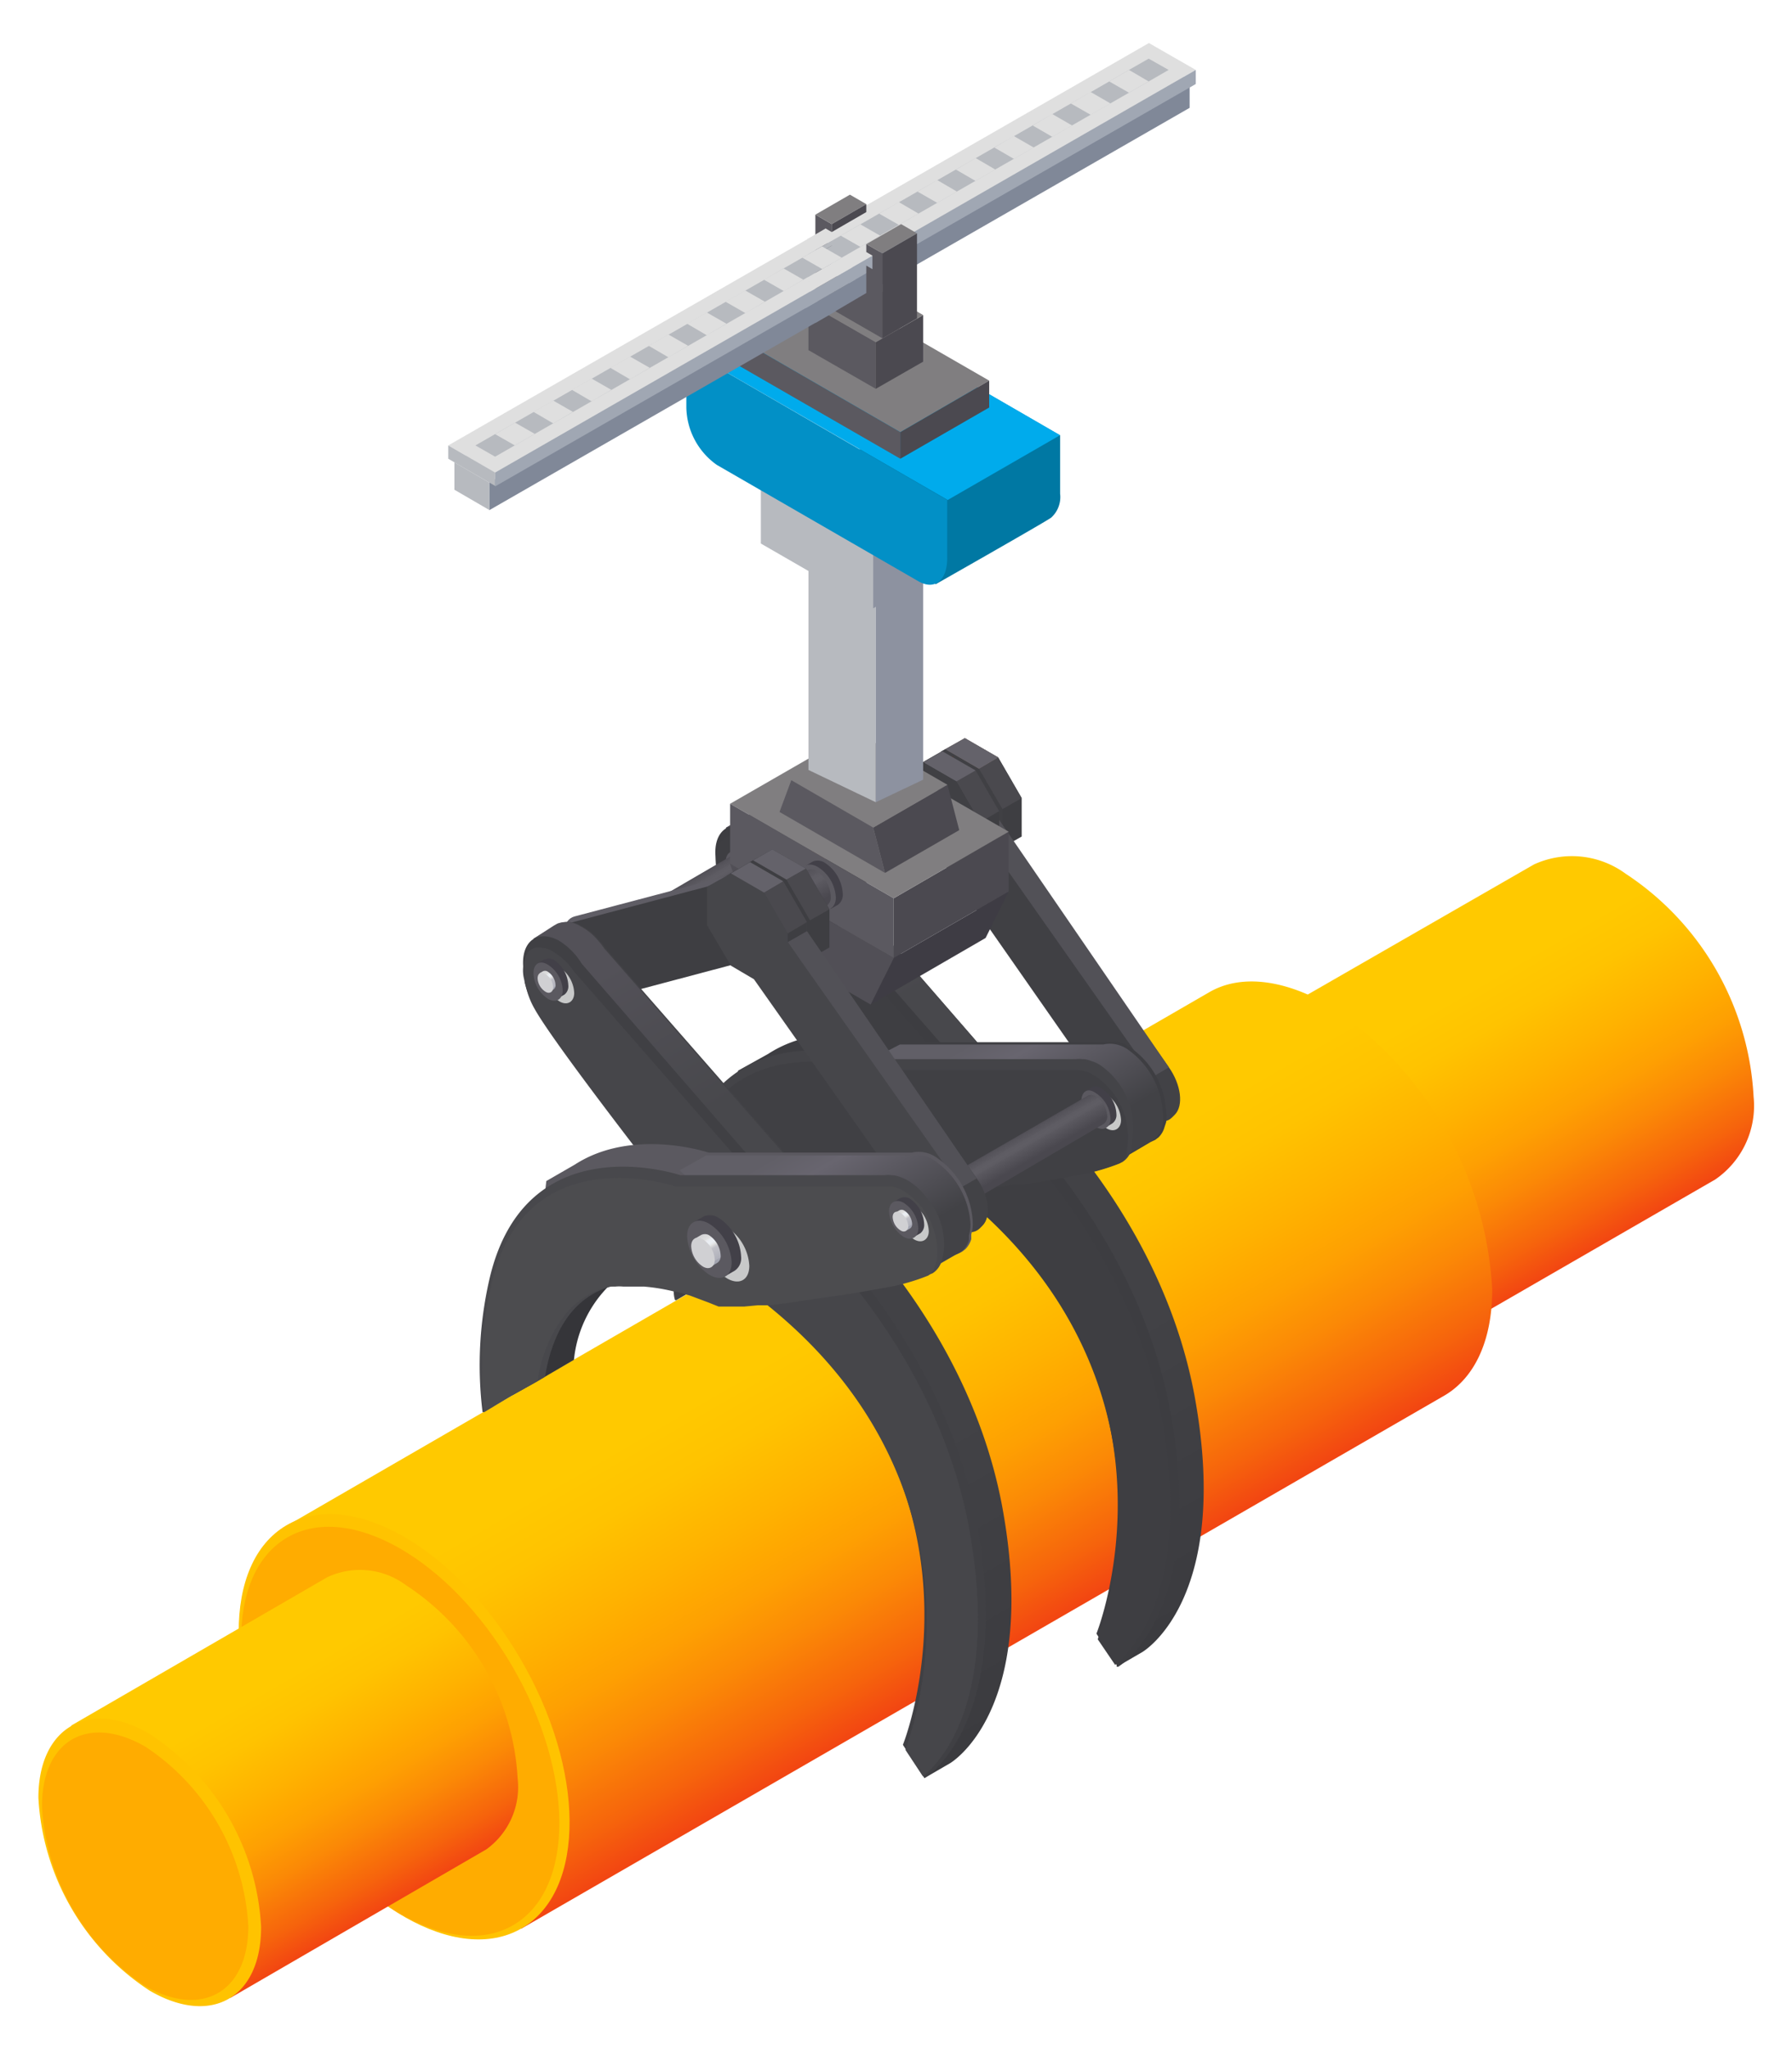 <svg xmlns="http://www.w3.org/2000/svg" xmlns:xlink="http://www.w3.org/1999/xlink" viewBox="0 0 70 80"><defs><style>.cls-1{isolation:isolate;}.cls-2{fill:url(#linear-gradient);}.cls-3{fill:url(#linear-gradient-2);}.cls-4{fill:#ffc300;}.cls-5{fill:#ffac00;}.cls-6{fill:url(#linear-gradient-3);}.cls-7{fill:#3e3e42;}.cls-8{fill:#404044;}.cls-9{fill:#4e3d38;}.cls-10{fill:#5f4b45;}.cls-11{fill:#424246;}.cls-12{fill:#525157;}.cls-13{fill:#4a494e;}.cls-14{fill:#64626a;}.cls-15{fill:url(#linear-gradient-4);}.cls-16{fill:url(#linear-gradient-5);}.cls-17{fill:#3d3d41;}.cls-18{fill:#55413c;}.cls-19{fill:url(#linear-gradient-6);}.cls-20{fill:#353539;}.cls-21{fill:url(#linear-gradient-7);}.cls-22{fill:#444448;}.cls-23{fill:#c8c9c9;mix-blend-mode:multiply;}.cls-24{fill:#4d352f;}.cls-25{fill:#7d6d69;}.cls-26{fill:#6e5c57;}.cls-27{fill:#424048;}.cls-28{fill:#5b5960;}.cls-29{fill:url(#linear-gradient-8);}.cls-30{fill:#302f32;}.cls-31{fill:url(#linear-gradient-9);}.cls-32{fill:#4b4950;}.cls-33{fill:#807e80;}.cls-34{fill:#3e3c44;}.cls-35{fill:#514f56;}.cls-36{fill:url(#linear-gradient-10);}.cls-37{fill:#5f5d65;}.cls-38{fill:url(#linear-gradient-11);}.cls-39{fill:url(#linear-gradient-12);}.cls-40{fill:#46464a;}.cls-41{fill:url(#linear-gradient-13);}.cls-42{fill:#48484c;}.cls-43{fill:#4c4c4f;}.cls-44{fill:url(#铃琨眄_沭噤桢眚_162);}.cls-45{fill:#d0d0d3;}.cls-46{fill:url(#铃琨眄_沭噤桢眚_162-2);}.cls-47{fill:url(#铃琨眄_沭噤桢眚_162-3);}.cls-48{fill:#7f6f6b;}.cls-49{fill:#b7babf;}.cls-50{fill:#8d92a0;}.cls-51{fill:#0078a3;}.cls-52{fill:#00abec;}.cls-53{fill:#0290c6;}.cls-54{fill:#dfdfdf;}.cls-55{fill:#808898;}.cls-56{fill:#a0a7b3;}.cls-57{fill:none;}</style><linearGradient id="linear-gradient" x1="169.52" y1="49.42" x2="162.4" y2="37.09" gradientTransform="translate(-108.32)" gradientUnits="userSpaceOnUse"><stop offset="0" stop-color="#f24512"/><stop offset="0.1" stop-color="#f6640c"/><stop offset="0.25" stop-color="#fb8906"/><stop offset="0.37" stop-color="#fea002"/><stop offset="0.44" stop-color="#ffa900"/><stop offset="0.51" stop-color="#ffb200"/><stop offset="0.67" stop-color="#ffc300"/><stop offset="0.79" stop-color="#ffc900"/></linearGradient><linearGradient id="linear-gradient-2" x1="148.95" y1="63.59" x2="139.84" y2="47.82" xlink:href="#linear-gradient"/><linearGradient id="linear-gradient-3" x1="123.8" y1="74.26" x2="117.64" y2="63.58" xlink:href="#linear-gradient"/><linearGradient id="linear-gradient-4" x1="955.03" y1="62.82" x2="973.04" y2="31.63" gradientTransform="matrix(-1, 0, 0, 1, 1002.58, 0)" gradientUnits="userSpaceOnUse"><stop offset="0" stop-color="#3b3b3f"/><stop offset="0.32" stop-color="#424246"/></linearGradient><linearGradient id="linear-gradient-5" x1="965.46" y1="43.03" x2="972.29" y2="31.2" gradientTransform="matrix(-1, 0, 0, 1, 1002.58, 0)" gradientUnits="userSpaceOnUse"><stop offset="0.32" stop-color="#48484c"/><stop offset="0.82" stop-color="#535158"/></linearGradient><linearGradient id="linear-gradient-6" x1="964.82" y1="48.13" x2="960.69" y2="40.98" gradientTransform="matrix(-1, 0, 0, 1, 1002.58, 0)" xlink:href="#linear-gradient"/><linearGradient id="linear-gradient-7" x1="960.42" y1="46.18" x2="964.53" y2="39.05" gradientTransform="matrix(-1, 0, 0, 1, 1002.58, 0)" gradientUnits="userSpaceOnUse"><stop offset="0.19" stop-color="#424246"/><stop offset="0.67" stop-color="#68656f"/><stop offset="0.83" stop-color="#615f67"/></linearGradient><linearGradient id="linear-gradient-8" x1="976.29" y1="36.22" x2="976.93" y2="35.1" gradientTransform="matrix(-1, 0, 0, 1, 1002.58, 0)" gradientUnits="userSpaceOnUse"><stop offset="0.01" stop-color="#4a484f"/><stop offset="0.18" stop-color="#4a484f"/><stop offset="0.59" stop-color="#5b5960"/><stop offset="0.6" stop-color="#5d5b62"/><stop offset="0.69" stop-color="#5f5d64"/><stop offset="0.8" stop-color="#5d5b62"/><stop offset="0.81" stop-color="#5b5960"/><stop offset="0.95" stop-color="#55535a"/><stop offset="1" stop-color="#514f56"/></linearGradient><linearGradient id="linear-gradient-9" x1="962.54" y1="45.68" x2="963.18" y2="44.56" xlink:href="#linear-gradient-8"/><linearGradient id="linear-gradient-10" x1="970.75" y1="35.64" x2="971.55" y2="34.25" xlink:href="#linear-gradient-8"/><linearGradient id="linear-gradient-11" x1="962.55" y1="67.16" x2="980.55" y2="35.97" xlink:href="#linear-gradient-4"/><linearGradient id="linear-gradient-12" x1="972.97" y1="47.37" x2="979.8" y2="35.54" xlink:href="#linear-gradient-5"/><linearGradient id="linear-gradient-13" x1="967.93" y1="50.52" x2="972.05" y2="43.39" xlink:href="#linear-gradient-7"/><linearGradient id="铃琨眄_沭噤桢眚_162" x1="974.54" y1="49.34" x2="975.19" y2="48.21" gradientTransform="matrix(-1, 0, 0, 1, 1002.58, 0)" gradientUnits="userSpaceOnUse"><stop offset="0.12" stop-color="#a2a4b0"/><stop offset="0.13" stop-color="#b0b1bb"/><stop offset="0.47" stop-color="#c0c0c7"/><stop offset="0.57" stop-color="#e0e0e0"/><stop offset="0.58" stop-color="#e3e4e5"/><stop offset="0.63" stop-color="#e9ecf0"/><stop offset="0.67" stop-color="#ebeff4"/><stop offset="0.74" stop-color="#eaedf2"/><stop offset="0.78" stop-color="#e5e7e9"/><stop offset="0.81" stop-color="#dfdfdf"/><stop offset="1" stop-color="#d4d4d6"/></linearGradient><linearGradient id="铃琨眄_沭噤桢眚_162-2" x1="967.06" y1="47.99" x2="967.49" y2="47.25" xlink:href="#铃琨眄_沭噤桢眚_162"/><linearGradient id="铃琨眄_沭噤桢眚_162-3" x1="980.95" y1="38.67" x2="981.38" y2="37.93" xlink:href="#铃琨眄_沭噤桢眚_162"/></defs><g class="cls-1"><g id="图层_1" data-name="图层 1"><path class="cls-2" d="M68.5,42.82a11.12,11.12,0,0,0-5-8.71,3.55,3.55,0,0,0-3.58-.36h0L48.28,40.44h0a3.51,3.51,0,0,0-1.5,3.25,11.12,11.12,0,0,0,5,8.71,3.57,3.57,0,0,0,3.59.36h0L67,46.05h0A3.49,3.49,0,0,0,68.5,42.82Z"/><path class="cls-3" d="M58.29,50.34A14.23,14.23,0,0,0,51.83,39.2c-1.79-1-3.41-1.14-4.58-.47h0l-36,20.81L20.36,75.3l36-20.78h0C57.55,53.86,58.29,52.42,58.29,50.34Z"/><ellipse class="cls-4" cx="15.79" cy="67.42" rx="5.26" ry="9.11" transform="translate(-31.87 17.18) rotate(-30.31)"/><ellipse class="cls-5" cx="15.63" cy="67.59" rx="5.06" ry="8.76" transform="translate(-31.97 17.13) rotate(-30.31)"/><path class="cls-6" d="M20.22,69.43a9.63,9.63,0,0,0-4.36-7.54,3,3,0,0,0-3.08-.31h0l-10,5.79L9,78l10-5.8h0A3,3,0,0,0,20.22,69.43Z"/><path class="cls-4" d="M10.2,75.23c0,2.77-1.94,3.89-4.35,2.49A9.62,9.62,0,0,1,1.5,70.19c0-2.77,2-3.89,4.35-2.49A9.6,9.6,0,0,1,10.2,75.23Z"/><path class="cls-5" d="M9.7,75.2c0,2.58-1.82,3.62-4.06,2.32a9,9,0,0,1-4-7c0-2.58,1.81-3.62,4.05-2.32A9,9,0,0,1,9.7,75.2Z"/><polygon class="cls-7" points="37.69 28.82 38.99 29.57 39.91 31.16 39.91 32.66 38.99 33.18 37.69 32.43 36.76 30.84 36.76 29.34 37.69 28.82"/><polygon class="cls-8" points="36.93 29.25 38.24 30.01 39.16 31.59 39.16 33.09 38.24 33.61 36.93 32.86 36.01 31.27 36.01 29.78 36.93 29.25"/><path class="cls-9" d="M37.23,29.52,30,31.45c-.48.12-.58.83-.23,1.58l.11.25c.35.74,1,1.25,1.49,1.12l7.27-1.92Z"/><path class="cls-10" d="M36.6,29.89l-7.27,1.92c-.48.12-.58.83-.23,1.58l.12.25c.34.74,1,1.25,1.49,1.12L38,32.84Z"/><path class="cls-11" d="M38.39,31.36l7.27,10.31c.48.68.58,1.5.23,1.85l-.11.11c-.35.35-1,.08-1.5-.6L37,32.72Z"/><polygon class="cls-12" points="45.66 41.67 44.91 42.11 38.28 32.45 39.03 32.01 45.66 41.67"/><polygon class="cls-7" points="36.81 29.33 38.11 30.08 39.03 31.67 39.03 33.16 38.11 33.69 36.81 32.93 35.89 31.35 35.89 29.85 36.81 29.33"/><polygon class="cls-13" points="38.11 30.08 37.36 30.51 38.28 32.1 39.03 31.67 38.11 30.08"/><polygon class="cls-14" points="38.11 30.08 37.36 30.51 36.06 29.76 36.81 29.33 38.11 30.08"/><path class="cls-8" d="M36.06,29.76l1.3.75.92,1.59v.35L45,42c.47.68.58,1.51.23,1.85l-.12.11c-.35.35-1,.08-1.49-.59L37,33.89l-.9-.52-.92-1.59V30.29Z"/><path class="cls-15" d="M28.35,32.32l.54.37a2.34,2.34,0,0,0,.06.5l.05.25a3.41,3.41,0,0,0,.37.92c.61,1.07,3.28,4.59,5.44,7.36h0c1.47,1.9,2.7,3.44,2.86,3.61A17.29,17.29,0,0,1,43,51.24l1.66,6.23A15.91,15.91,0,0,1,44.15,62l-.53,1.45v1.63l1-.58s3.46-2,2.07-9.85-7.51-12.8-7.51-12.8L31.23,32.7a3.23,3.23,0,0,0-.45-.52,2,2,0,0,0-.5-.36,1,1,0,0,0-.89-.1h0a.57.57,0,0,0-.13.08Z"/><path class="cls-16" d="M28.35,32.32l.54.37a2.34,2.34,0,0,0,.06.5l.05.25a3.41,3.41,0,0,0,.37.92c.61,1.07,3.28,4.59,5.44,7.36h0l3.37.7,1-.57L31.23,32.7a3.23,3.23,0,0,0-.45-.52,2,2,0,0,0-.5-.36,1,1,0,0,0-.89-.1h0a.57.57,0,0,0-.13.08Z"/><path class="cls-17" d="M30.23,33.28l8,9.14s6.12,5,7.51,12.81-2.07,9.85-2.07,9.85l-.84-1.3S47,53.39,36.67,45.91c-.4-.43-7.27-9.17-8.3-11A3.55,3.55,0,0,1,28,34L28,33.77c-.26-1.18.39-1.86,1.32-1.37h0A2.65,2.65,0,0,1,30.23,33.28Z"/><path class="cls-7" d="M43.56,65c.63-.5,3-2.89,1.84-9.55C44,47.78,38,42.82,38,42.77h0L30,33.6h0a2.53,2.53,0,0,0-.89-.82,1,1,0,0,0-.49-.14.56.56,0,0,0-.44.2A1.39,1.39,0,0,0,28,33.94l.06.24a3,3,0,0,0,.34.87c1,1.78,7.83,10.43,8.27,10.92,5.36,3.91,6.75,8.61,7,11.87A15.35,15.35,0,0,1,42.88,64Z"/><path class="cls-18" d="M28.8,33.77a1.24,1.24,0,0,0,.57,1c.32.18.57,0,.57-.32a1.25,1.25,0,0,0-.57-1C29.05,33.26,28.8,33.41,28.8,33.77Z"/><path class="cls-7" d="M33.6,43.89a2.32,2.32,0,0,0-1.91-1.51,18.54,18.54,0,0,0-3,0l.09-.13.05-.45L30,41.15h0c2.27-1.48,5.23-.46,5.23-.46l7.94,0a1.2,1.2,0,0,1,1,.22,3.23,3.23,0,0,1,1.38,2.47,1.56,1.56,0,0,1,0,.44l-.06.18a.88.88,0,0,1-.23.4h0l-.13.1-.19.09-.88.52L43.52,45c-1.36.29-3.32.57-4.8.75-1.08.13-1.89.21-2,.2a9.55,9.55,0,0,0-2.56-.76A11.1,11.1,0,0,0,33.6,43.89Z"/><path class="cls-19" d="M34.37,46.17c.36.12.74.26,1.14.43h.1l.41,0h.1c.29,0,.66-.06,1.09-.13h.13l.92-.12,1.23-.17.35,0,.47-.07.54-.09,1-.18a8.62,8.62,0,0,0,2-.54.83.83,0,0,0,.36-.5l0-.18A3,3,0,0,0,43,41.6a1.18,1.18,0,0,0-.36-.17l-.57.32-7.62,4.4Z"/><path class="cls-20" d="M27.5,50.14l1-.55.3-.17,1.13-.66A5.12,5.12,0,0,1,31,46.1a.91.91,0,0,1,.17-.17l0,0a1.21,1.21,0,0,1,.26-.2,2.87,2.87,0,0,1,1.35-.54c-.11-.28-.25-.55-.38-.81s-.34-.66-.76-.75A9.24,9.24,0,0,0,30,43.52a16.83,16.83,0,0,0-2,.14,8.54,8.54,0,0,0-.34,1.17c-.06.29-.12.58-.16.86s0,.26-.05.39A15.71,15.71,0,0,0,27.5,50.14Z"/><path class="cls-21" d="M34.06,41.35l4.66,4.38c1.48-.18,3.44-.46,4.8-.75l.41.17.88-.52.19-.09.13-.1h0a.88.88,0,0,0,.23-.4l.06-.18a1.56,1.56,0,0,0,0-.44A3.23,3.23,0,0,0,44.09,41a1.2,1.2,0,0,0-1-.22l-7.94,0Z"/><path class="cls-22" d="M26.31,50.31s0,0,0,0,0,.3.06.45l.05,0,1.07-.62,1-.55.3-.17a4.14,4.14,0,0,1,2-3.32,1.94,1.94,0,0,1,.42-.17l.11,0a1.51,1.51,0,0,1,.28,0l.31,0a5.94,5.94,0,0,1,2.41.31l.11,0a11.37,11.37,0,0,1,1.16.43h0l.42,0h.1c.29,0,.66-.06,1.09-.13h.13l.92-.12,1.23-.17.35,0,.47-.07.54-.09,1-.18a8.62,8.62,0,0,0,2-.54.83.83,0,0,0,.36-.5l0-.18A3,3,0,0,0,43,41.6a1.18,1.18,0,0,0-.36-.17.87.87,0,0,0-.38-.08.83.83,0,0,0-.22,0l-7.94,0s-6.12-2.11-7.51,4.13c0,.07,0,.13,0,.2s-.06.27-.08.4A15.92,15.92,0,0,0,26.31,50.31Z"/><path class="cls-8" d="M26.38,50.33v0c0,.13,0,.27.05.4l1.07-.62,1-.55a5.74,5.74,0,0,1,1-2.51,3.07,3.07,0,0,1,1.23-1,2.18,2.18,0,0,1,.56-.19l.08,0a1.51,1.51,0,0,1,.28,0l.31,0h.32a7.25,7.25,0,0,1,2,.32l.18.06c.36.12.74.26,1.14.43h.1l.41,0h.1c.29,0,.66-.06,1.09-.13h.13l.92-.12,1.23-.17.35,0,.47-.07.54-.09,1-.18a8.36,8.36,0,0,0,1.8-.49.64.64,0,0,0,.29-.4l0-.18A2.87,2.87,0,0,0,42.76,42a1.26,1.26,0,0,0-.65-.22h-.19l-8,0h0a7.77,7.77,0,0,0-2.21-.33c-1.86,0-4.24.74-5.05,4.29,0,0,0,0,0,0s-.05.23-.07.35A15,15,0,0,0,26.38,50.33Z"/><path class="cls-23" d="M42.65,43.05a1.26,1.26,0,0,0,.57,1c.32.19.57,0,.57-.32a1.27,1.27,0,0,0-.57-1C42.91,42.54,42.65,42.69,42.65,43.05Z"/><path class="cls-18" d="M35,44.08a1.92,1.92,0,0,0,.87,1.5c.48.27.87.05.87-.5a1.89,1.89,0,0,0-.87-1.49C35.43,43.31,35,43.53,35,44.08Z"/><path class="cls-24" d="M34.73,43.72a1.92,1.92,0,0,0,.87,1.5c.48.27.87.05.87-.5a1.89,1.89,0,0,0-.87-1.49C35.12,43,34.73,43.17,34.73,43.72Z"/><polygon class="cls-24" points="36.21 45.28 35.83 45.5 34.6 43.38 34.98 43.17 36.21 45.28"/><ellipse class="cls-18" cx="35.22" cy="44.44" rx="0.71" ry="1.22" transform="translate(-17.61 23.85) rotate(-30.31)"/><path class="cls-25" d="M34.76,44.17a1,1,0,0,0,.46.8c.26.14.46,0,.46-.27a1,1,0,0,0-.46-.79C35,43.76,34.76,43.88,34.76,44.17Z"/><polygon class="cls-25" points="35.57 44.99 35.28 45.15 34.65 44.02 34.91 43.87 35.52 44.6 35.57 44.99"/><path class="cls-26" d="M34.51,44.32a1,1,0,0,0,.46.79c.26.15.46,0,.46-.26a1,1,0,0,0-.46-.8C34.72,43.91,34.51,44,34.51,44.32Z"/><path class="cls-27" d="M42.41,42.59l.24-.14h0a.39.39,0,0,1,.38.05,1.25,1.25,0,0,1,.58,1,.4.4,0,0,1-.16.36h0l-.25.15-.09-.16-.06,0a1.28,1.28,0,0,1-.57-1s0-.05,0-.07Z"/><path class="cls-28" d="M42.24,43a1.26,1.26,0,0,0,.57,1c.32.18.57,0,.57-.32a1.25,1.25,0,0,0-.57-1C42.5,42.45,42.24,42.6,42.24,43Z"/><ellipse class="cls-24" cx="29.17" cy="33.82" rx="0.46" ry="0.8" transform="translate(-13.08 19.35) rotate(-30.31)"/><polygon class="cls-24" points="29.59 34.51 29.32 34.66 28.52 33.27 28.79 33.12 29.59 34.51"/><path class="cls-28" d="M28.35,33.64a1.26,1.26,0,0,0,.57,1c.32.18.58,0,.58-.32a1.25,1.25,0,0,0-.58-1C28.61,33.13,28.35,33.28,28.35,33.64Z"/><path class="cls-29" d="M28.56,33.42h0a.32.32,0,0,1,.32,0,1,1,0,0,1,.46.79.31.31,0,0,1-.14.3h0l-6.15,3.55L22.41,37Z"/><path class="cls-30" d="M22.73,37a1,1,0,0,1,.46.79c0,.3-.21.41-.46.27a1,1,0,0,1-.45-.79C22.28,37,22.48,36.86,22.73,37Z"/><path class="cls-31" d="M36.32,46.34h0l6.15-3.55h0a.32.32,0,0,1,.32,0,1,1,0,0,1,.46.79.33.33,0,0,1-.14.3h0L37,47.46h0a.32.32,0,0,1-.32,0,1,1,0,0,1-.45-.79A.33.33,0,0,1,36.32,46.34Z"/><path class="cls-30" d="M28.83,35.52h0l7.66-4.43h0a.39.39,0,0,1,.4,0,1.24,1.24,0,0,1,.57,1,.39.39,0,0,1-.17.37h0l-7.65,4.42h0a.41.41,0,0,1-.41,0,1.25,1.25,0,0,1-.56-1A.4.4,0,0,1,28.83,35.52Z"/><polygon class="cls-32" points="34.91 37.4 39.4 34.81 39.4 32.47 34.91 35.07 34.91 37.4"/><polygon class="cls-33" points="28.52 31.38 34.91 35.07 39.4 32.47 33.02 28.79 28.52 31.38"/><polygon class="cls-34" points="34.01 39.22 38.5 36.62 39.4 34.81 34.91 37.4 34.01 39.22"/><polygon class="cls-28" points="28.52 33.72 34.91 37.4 34.91 35.07 28.52 31.38 28.52 33.72"/><polygon class="cls-32" points="34.57 34.08 37.47 32.41 37.01 30.64 34.11 32.31 34.57 34.08"/><polygon class="cls-33" points="30.91 30.46 34.11 32.31 37.01 30.64 33.81 28.79 30.91 30.46"/><polygon class="cls-28" points="30.45 31.7 34.57 34.08 34.11 32.31 30.91 30.46 30.45 31.7"/><polygon class="cls-35" points="29.43 36.57 34.01 39.22 34.91 37.4 28.52 33.72 29.43 36.57"/><path class="cls-27" d="M31.47,33.8l.29-.17h0a.52.52,0,0,1,.47.06,1.54,1.54,0,0,1,.69,1.2.49.49,0,0,1-.18.43h0l-.3.17-.11-.19-.07,0a1.53,1.53,0,0,1-.7-1.19s0-.07,0-.1Z"/><path class="cls-28" d="M31.26,34.24a1.54,1.54,0,0,0,.69,1.2c.39.22.7,0,.7-.4a1.5,1.5,0,0,0-.7-1.19C31.57,33.63,31.26,33.8,31.26,34.24Z"/><path class="cls-36" d="M31.25,36c-.25-.3-.52-.59-.78-.88l-.31-.34L31.49,34h0a.39.39,0,0,1,.4,0,1.25,1.25,0,0,1,.56,1,.39.39,0,0,1-.17.37h0Z"/><polygon class="cls-7" points="30.17 33.16 31.48 33.91 32.4 35.5 32.4 36.99 31.48 37.52 30.17 36.77 29.25 35.18 29.25 33.68 30.17 33.16"/><path class="cls-37" d="M29.71,33.86l-7.27,1.92c-.47.13-.57.84-.23,1.58l.12.25c.35.75,1,1.25,1.49,1.13l7.27-1.92Z"/><path class="cls-7" d="M21.82,36.15l6.68-1.77v-.26l.92-.53,1.3.75.93,1.59v1.5l-.93.52-1-.58L23.2,39.1c-.48.13-1.15-.38-1.5-1.13l-.11-.24C21.24,37,21.34,36.27,21.82,36.15Z"/><path class="cls-11" d="M29.3,33.66l1.3.76L31.52,36v.6L38.15,46c.48.67.58,1.5.23,1.85l-.11.11c-.35.34-1,.08-1.5-.6L29.9,37.62l-.6-.35-.92-1.59V34.19Z"/><polygon class="cls-12" points="38.15 46.01 37.4 46.44 30.77 36.78 31.52 36.35 38.15 46.01"/><path class="cls-38" d="M20.84,36.65l.54.38a2.34,2.34,0,0,0,.06.5l0,.25a3.06,3.06,0,0,0,.37.91c.61,1.08,3.28,4.6,5.43,7.37h0C28.77,48,30,49.5,30.16,49.67a17.29,17.29,0,0,1,5.28,5.91l1.66,6.23a15.87,15.87,0,0,1-.46,4.52l-.53,1.46v1.63l1-.58s3.46-2,2.07-9.85-7.51-12.81-7.51-12.81l-8-9.14a3.39,3.39,0,0,0-.45-.53,2.16,2.16,0,0,0-.51-.36,1,1,0,0,0-.88-.09h0l-.14.08Z"/><path class="cls-39" d="M20.84,36.65l.54.38a2.34,2.34,0,0,0,.06.5l0,.25a3.06,3.06,0,0,0,.37.91c.61,1.08,3.28,4.6,5.43,7.37h0l3.37.7,1-.58-8-9.14a3.39,3.39,0,0,0-.45-.53,2.16,2.16,0,0,0-.51-.36,1,1,0,0,0-.88-.09h0l-.14.08Z"/><path class="cls-40" d="M28.55,34.1l1.3.75.92,1.59v.34l6.76,9.59c.47.68.57,1.5.23,1.85l-.12.11c-.35.35-1,.08-1.49-.6l-6.7-9.5-.9-.53-.93-1.58v-1.5Z"/><path class="cls-8" d="M22.72,37.62l7.94,9.14s6.13,5,7.52,12.81-2.07,9.85-2.07,9.85l-.84-1.3s4.18-10.4-6.11-17.87c-.4-.43-7.27-9.17-8.31-11a3.26,3.26,0,0,1-.36-.92l0-.24c-.26-1.19.38-1.86,1.32-1.38h0A2.68,2.68,0,0,1,22.72,37.62Z"/><path class="cls-40" d="M36.05,69.35c.63-.49,3-2.88,1.83-9.55-1.36-7.69-7.38-12.64-7.44-12.69h0l-8-9.16h0a2.65,2.65,0,0,0-.89-.83,1.09,1.09,0,0,0-.49-.13.53.53,0,0,0-.44.2,1.37,1.37,0,0,0-.13,1.1l.06.25a3.08,3.08,0,0,0,.34.86c1,1.79,7.83,10.44,8.27,10.93,5.36,3.9,6.75,8.61,7,11.87a15.49,15.49,0,0,1-.79,6.12Z"/><path class="cls-23" d="M21.29,38.1a1.24,1.24,0,0,0,.57,1c.31.18.57,0,.57-.33a1.26,1.26,0,0,0-.57-1C21.54,37.6,21.29,37.74,21.29,38.1Z"/><path class="cls-28" d="M24.14,47.7a9.24,9.24,0,0,0-2.95-1l.1-.14.05-.45,1.11-.64h0C24.72,44,27.68,45,27.68,45l7.94,0a1.2,1.2,0,0,1,1,.22A3.23,3.23,0,0,1,38,47.76a1.49,1.49,0,0,1-.06.43l0,.19a.94.94,0,0,1-.23.39h0l-.13.1L37.3,49l-.88.52L36,49.31c-1.36.29-3.33.57-4.8.75-1.08.14-1.9.21-2,.2a10.85,10.85,0,0,0-1.79-.61A15.15,15.15,0,0,0,24.14,47.7Z"/><path class="cls-20" d="M20,54.48l1-.56.29-.17,1.13-.66a4.74,4.74,0,0,1,1.3-2.82l0,0a3,3,0,0,1,1.38-.68c-.54-.27-1.1-.52-1.58-.79a8.12,8.12,0,0,0-2.95-.88,8,8,0,0,0-.41,1.28A15.27,15.27,0,0,0,20,54.48Z"/><path class="cls-41" d="M26.55,45.69l4.66,4.37c1.47-.18,3.44-.46,4.8-.75l.41.18L37.3,49l.19-.09.13-.1h0a.94.94,0,0,0,.23-.39l0-.19a1.49,1.49,0,0,0,.06-.43,3.23,3.23,0,0,0-1.38-2.47,1.2,1.2,0,0,0-1-.22l-7.94,0Z"/><path class="cls-42" d="M18.85,55.13l.07,0L20,54.48l1-.56.29-.17c.27-1.64,1-3,2.43-3.48l.28-.08a1.57,1.57,0,0,1,.3,0l.44,0h.38a6.53,6.53,0,0,1,1.23.18l.07,0,.52.15.69.25.46.19h.27l.31,0,.36,0h0l.53-.05.21,0,.25,0,.72-.09.59-.09.4-.06,1-.14c.6-.09,1.18-.19,1.7-.29a8,8,0,0,0,2-.53.83.83,0,0,0,.36-.51l.05-.18a2.76,2.76,0,0,0-.66-2.28h0a2.49,2.49,0,0,0-.65-.61,1.79,1.79,0,0,0-.37-.18,1,1,0,0,0-.37-.07.78.78,0,0,0-.22,0h-3l-4,0h-1c-.53-.17-6.15-1.8-7.47,4.14A15,15,0,0,0,18.85,55.13Z"/><path class="cls-43" d="M18.92,55.09,20,54.48l1-.56a5.51,5.51,0,0,1,1-2.5,3.17,3.17,0,0,1,1.8-1.19l.24,0a1.57,1.57,0,0,1,.3,0l.44,0h.38a7.48,7.48,0,0,1,1.24.21l.06,0,.49.14.72.27.4.16h.33l.31,0,.36,0h0l.53-.05.21,0,.25,0,.72-.09.59-.09.4-.06,1-.14c.6-.09,1.18-.19,1.7-.29a8,8,0,0,0,1.79-.49.64.64,0,0,0,.27-.4l.06-.18a2.79,2.79,0,0,0-.88-2.4h0a2.41,2.41,0,0,0-.36-.29,1.21,1.21,0,0,0-.63-.21H30.66l-3.19,0H26.38a7.48,7.48,0,0,0-2.22-.33c-1.86,0-4.25.75-5,4.32A14.34,14.34,0,0,0,18.92,55.09Z"/><path class="cls-23" d="M35.14,47.39a1.24,1.24,0,0,0,.57,1c.31.18.57,0,.57-.32a1.26,1.26,0,0,0-.57-1C35.39,46.88,35.14,47,35.14,47.39Z"/><path class="cls-23" d="M27.53,48.42a1.89,1.89,0,0,0,.87,1.49c.48.28.87.06.87-.49a1.92,1.92,0,0,0-.87-1.5C27.92,47.65,27.53,47.87,27.53,48.42Z"/><path class="cls-27" d="M27.09,47.72l.38-.22h0a.62.62,0,0,1,.62.06,1.91,1.91,0,0,1,.86,1.5.59.59,0,0,1-.25.55h0l-.38.22-.14-.24-.09-.05a1.89,1.89,0,0,1-.87-1.49V48Z"/><path class="cls-28" d="M26.84,48.27a1.92,1.92,0,0,0,.87,1.5c.48.28.87.06.87-.49a1.92,1.92,0,0,0-.87-1.5C27.23,47.5,26.84,47.72,26.84,48.27Z"/><path class="cls-44" d="M27.25,48.56l-.11-.2.24-.14h0a.33.33,0,0,1,.31,0,1,1,0,0,1,.46.79.32.32,0,0,1-.11.28h0l-.25.15-.13-.23A1.06,1.06,0,0,1,27.25,48.56Z"/><path class="cls-45" d="M27,48.65a1,1,0,0,0,.46.8c.25.15.46,0,.46-.26a1,1,0,0,0-.46-.8C27.21,48.24,27,48.36,27,48.65Z"/><path class="cls-27" d="M34.9,46.93l.24-.14h0a.43.43,0,0,1,.39,0,1.27,1.27,0,0,1,.57,1,.41.41,0,0,1-.15.36h0l-.25.14-.09-.15-.06,0a1.26,1.26,0,0,1-.57-1,.22.22,0,0,1,0-.08Z"/><path class="cls-28" d="M34.73,47.29a1.26,1.26,0,0,0,.57,1c.32.18.57,0,.57-.33a1.24,1.24,0,0,0-.57-1C35,46.79,34.73,46.93,34.73,47.29Z"/><path class="cls-46" d="M35,47.33l.12-.07h0a.19.19,0,0,1,.2,0,.66.66,0,0,1,.31.52.19.19,0,0,1-.08.18h0l-.12.07,0-.08-.05,0a.65.65,0,0,1-.3-.52v0Z"/><path class="cls-45" d="M34.87,47.52a.66.66,0,0,0,.31.52c.16.1.3,0,.3-.17a.69.69,0,0,0-.3-.52C35,47.25,34.87,47.33,34.87,47.52Z"/><path class="cls-27" d="M21,37.61l.24-.14h0a.43.43,0,0,1,.39,0,1.27,1.27,0,0,1,.57,1,.41.41,0,0,1-.15.36h0l-.25.14-.09-.15-.06,0a1.26,1.26,0,0,1-.57-1,.22.22,0,0,1,0-.08Z"/><path class="cls-28" d="M20.84,38a1.26,1.26,0,0,0,.57,1c.32.18.57,0,.57-.33a1.24,1.24,0,0,0-.57-1C21.1,37.47,20.84,37.61,20.84,38Z"/><path class="cls-47" d="M21.07,38l.12-.07h0a.19.19,0,0,1,.2,0,.66.66,0,0,1,.31.52.19.19,0,0,1-.08.18h0l-.12.07,0-.08-.05,0a.65.65,0,0,1-.3-.52v0Z"/><path class="cls-45" d="M21,38.2a.66.66,0,0,0,.31.52c.16.1.3,0,.3-.17a.67.67,0,0,0-.3-.52C21.12,37.93,21,38,21,38.2Z"/><polygon class="cls-14" points="30.6 34.41 29.85 34.85 28.55 34.1 29.3 33.66 30.6 34.41"/><polygon class="cls-7" points="31.52 36.35 30.77 36.78 30.77 36.44 31.52 36 31.52 36.35"/><polygon class="cls-13" points="30.6 34.41 29.85 34.85 30.77 36.44 31.52 36 30.6 34.41"/><polygon class="cls-13" points="31.48 33.91 30.72 34.34 31.64 35.93 32.4 35.5 31.48 33.91"/><polygon class="cls-14" points="31.48 33.91 30.72 34.34 29.42 33.59 30.17 33.16 31.48 33.91"/><polygon class="cls-13" points="38.99 29.57 38.24 30.01 39.16 31.59 39.91 31.16 38.99 29.57"/><polygon class="cls-48" points="38.99 29.57 38.24 30.01 36.93 29.25 37.69 28.82 38.99 29.57"/><polygon class="cls-14" points="38.99 29.57 38.24 30.01 36.93 29.25 37.69 28.82 38.99 29.57"/><polygon class="cls-49" points="34.21 31.32 34.21 20.09 31.58 18.82 31.58 30.06 34.21 31.32"/><polygon class="cls-50" points="34.21 31.32 34.21 20.09 36.06 19.2 36.06 30.44 34.21 31.32"/><polygon class="cls-49" points="34.11 23.75 34.11 20.37 29.72 17.83 29.72 21.22 34.11 23.75"/><polygon class="cls-50" points="34.11 23.75 34.11 20.37 38.5 17.83 38.5 21.22 34.11 23.75"/><path class="cls-51" d="M41.41,19.27V17L31.2,11.09v1c0,.86,4.7,10.35,5.35,10.72,0,0,4.3-2.44,4.51-2.6A1.08,1.08,0,0,0,41.41,19.27Z"/><polygon class="cls-52" points="37.02 19.52 26.81 13.63 31.2 11.09 41.41 16.99 37.02 19.52"/><path class="cls-53" d="M37,21.8V19.52L26.81,13.63v2.28A2.81,2.81,0,0,0,28,18.15l7.87,4.54C36.5,23.06,37,22.67,37,21.8Z"/><polygon class="cls-33" points="35.17 16.87 28.66 13.11 32.13 11.11 38.64 14.86 35.17 16.87"/><polygon class="cls-28" points="34.21 15.18 34.21 13.36 31.58 11.85 31.58 13.67 34.21 15.18"/><polygon class="cls-32" points="34.21 15.18 34.21 13.36 36.06 12.3 36.06 14.12 34.21 15.18"/><polygon class="cls-33" points="31.58 11.85 34.21 13.36 36.06 12.3 33.43 10.78 31.58 11.85"/><polygon class="cls-32" points="35.17 16.87 35.17 17.91 38.64 15.91 38.64 14.86 35.17 16.87"/><polygon class="cls-28" points="35.17 17.91 35.17 16.87 28.66 13.11 28.66 14.16 35.17 17.91"/><polygon class="cls-54" points="17.75 18.05 45.11 2.34 46.47 3.12 19.11 18.84 17.75 18.05"/><polygon class="cls-55" points="46.47 4.21 19.11 19.92 19.11 18.84 46.47 3.12 46.47 4.21"/><polygon class="cls-49" points="19.11 18.84 19.11 19.91 17.75 19.12 17.75 18.05 19.11 18.84"/><polygon class="cls-54" points="17.51 17.39 44.88 1.68 46.71 2.73 19.34 18.45 17.51 17.39"/><polygon class="cls-49" points="18.57 17.39 19.34 17.83 44.1 3.62 44.87 3.18 45.65 2.73 44.87 2.29 44.1 2.73 43.33 3.18 30.61 10.48 29.84 10.93 18.57 17.39"/><polygon class="cls-56" points="46.71 3.28 19.34 18.99 19.34 18.45 46.71 2.73 46.71 3.28"/><polygon class="cls-49" points="19.34 18.45 19.34 18.97 17.51 17.91 17.51 17.39 19.34 18.45"/><polygon class="cls-28" points="31.85 8.38 31.85 11.7 34.47 13.21 34.47 9.89 33.84 9.53 33.84 9.84 34.08 9.98 34.08 10.51 33.84 10.37 33.84 11.44 32.49 10.65 32.49 9.59 32.25 9.45 32.25 8.92 32.49 9.06 32.49 8.75 31.85 8.38"/><polygon class="cls-32" points="34.47 13.21 34.47 9.89 35.82 9.11 35.82 12.43 34.47 13.21"/><polygon class="cls-33" points="32.49 8.75 31.85 8.38 33.2 7.6 33.84 7.97 32.49 8.75"/><polygon class="cls-32" points="32.49 8.75 32.49 9.06 33.84 8.28 33.84 7.97 32.49 8.75"/><polygon class="cls-33" points="34.47 9.89 33.84 9.53 35.2 8.75 35.82 9.11 34.47 9.89"/><polygon class="cls-55" points="33.84 11.44 31.85 12.61 31.64 11.93 33.41 10.92 33.84 11.44"/><polygon class="cls-56" points="33.29 10.44 33.41 10.92 31.46 12.04 31.64 11.39 33.29 10.44"/><polygon class="cls-54" points="31.64 11.39 31.56 10.82 32.84 10.08 33.29 10.44 31.64 11.39"/><polygon class="cls-54" points="31.58 9.92 32.49 9.4 32.25 8.92 31.53 9.34 31.58 9.92"/><polygon class="cls-49" points="31.56 10.12 31.58 9.92 32.49 9.4 32.49 9.59 31.56 10.12"/><polygon class="cls-49" points="31.56 10.82 31.56 10.12 32.49 9.59 32.84 10.08 31.56 10.82"/><polygon class="cls-54" points="43.33 3.18 44.1 3.62 44.1 3.62 44.87 3.18 44.1 2.73 43.33 3.18"/><polygon class="cls-54" points="42.6 3.59 41.83 4.04 42.6 4.48 42.61 4.48 43.38 4.04 42.6 3.59"/><polygon class="cls-54" points="41.1 4.45 40.34 4.9 41.1 5.34 41.11 5.34 41.88 4.9 41.1 4.45"/><polygon class="cls-54" points="39.6 5.31 38.84 5.76 39.6 6.2 39.61 6.2 40.38 5.76 39.6 5.31"/><polygon class="cls-54" points="38.11 6.17 37.34 6.62 38.1 7.06 38.11 7.06 38.88 6.62 38.11 6.17"/><polygon class="cls-54" points="36.61 7.03 35.84 7.48 36.61 7.92 36.61 7.92 37.38 7.48 36.61 7.03"/><polygon class="cls-54" points="35.11 7.89 34.34 8.34 35.11 8.78 35.11 8.78 35.88 8.34 35.11 7.89"/><polygon class="cls-54" points="33.61 8.76 32.84 9.2 33.61 9.64 33.61 9.64 34.38 9.2 33.61 8.76"/><polygon class="cls-54" points="32.11 9.62 31.34 10.06 32.11 10.5 32.11 10.51 32.88 10.06 32.11 9.62"/><polygon class="cls-54" points="30.61 10.48 29.84 10.92 30.61 11.36 30.61 11.37 31.38 10.92 30.61 10.48"/><polygon class="cls-54" points="29.11 11.34 28.34 11.78 29.11 12.22 29.11 12.23 29.88 11.78 29.11 11.34"/><polygon class="cls-54" points="27.61 12.2 26.84 12.64 27.61 13.09 27.61 13.09 28.38 12.64 27.61 12.2"/><polygon class="cls-54" points="26.11 13.06 25.34 13.5 26.11 13.95 26.11 13.95 26.88 13.5 26.11 13.06"/><polygon class="cls-54" points="24.61 13.92 23.84 14.36 24.61 14.81 24.61 14.81 25.38 14.36 24.61 13.92"/><polygon class="cls-54" points="23.11 14.78 22.34 15.22 23.11 15.67 23.11 15.67 23.88 15.22 23.11 14.78"/><polygon class="cls-54" points="21.61 15.64 20.84 16.08 21.61 16.53 21.61 16.53 22.38 16.08 21.61 15.64"/><polygon class="cls-54" points="19.34 16.95 20.11 17.39 20.89 16.94 20.12 16.5 19.34 16.95"/><rect class="cls-57" width="70" height="80"/></g></g></svg>